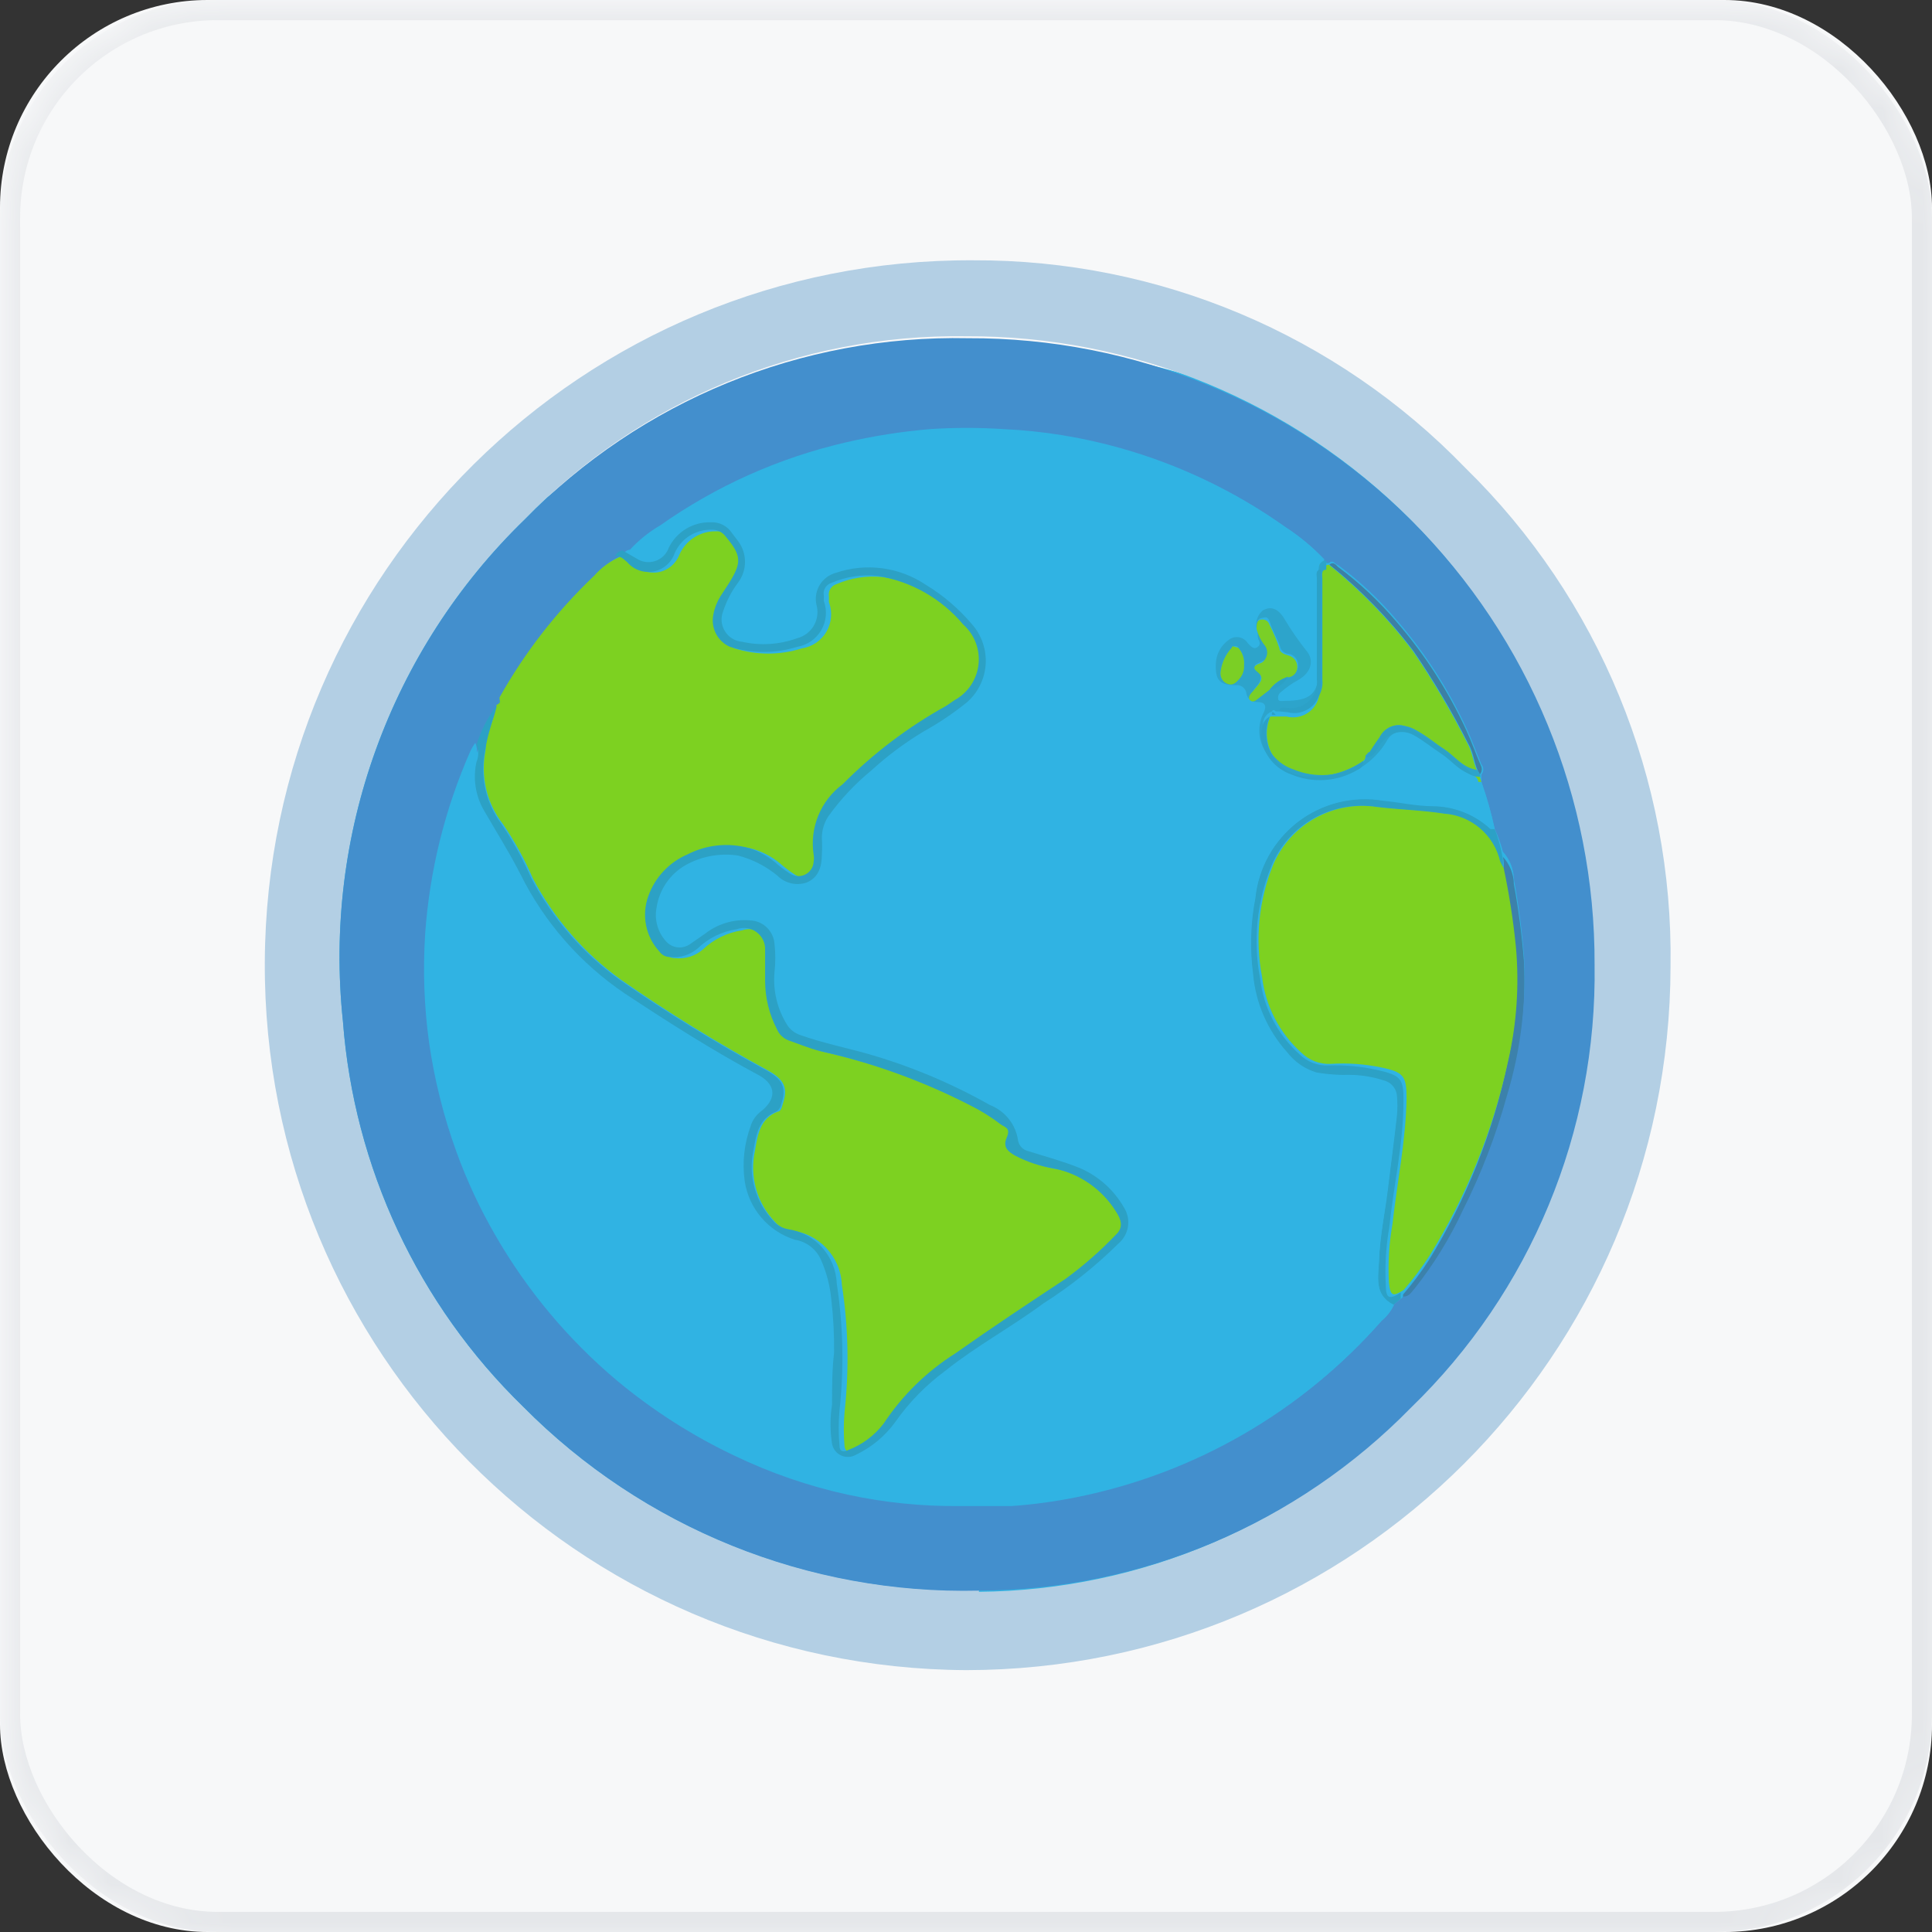 <svg xmlns="http://www.w3.org/2000/svg" xmlns:xlink="http://www.w3.org/1999/xlink" width="48" height="48" viewBox="0 0 48 48">
    <rect x="0" y="0" width="48" height="48" fill="#333333" stroke="none"/>
    <defs>
        <rect id="mj2yfj1bea" width="48" height="48" x="0" y="0" rx="5.16"/>
    </defs>
    <g fill="none" fill-rule="evenodd">
        <g>
            <g>
                <g transform="translate(-552 -1464) translate(552 1208) translate(0 256)">
                    <mask id="9mx6h345rb" fill="#fff">
                        <use xlink:href="#mj2yfj1bea"/>
                    </mask>
                    <use fill="#F7F8F9" xlink:href="#mj2yfj1bea"/>
                    <ellipse cx="24.429" cy="24.429" fill="#30B3E3" mask="url(#9mx6h345rb)" rx="16.714" ry="15.857"/>
                    <g fill-rule="nonzero" mask="url(#9mx6h345rb)">
                        <g>
                            <path fill="#2CA1C6" d="M28.625 26.416c-.487-.243-.39-.7-.36-1.1 0-.583.146-1.157.214-1.74.068-.585.156-1.217.224-1.83.02-.184.02-.37 0-.555-.028-.173-.16-.312-.331-.35-.27-.088-.553-.134-.837-.136-.277.008-.554-.012-.827-.059-.29-.088-.545-.265-.73-.505-.486-.54-.783-1.223-.846-1.946-.082-.629-.062-1.266.058-1.888.079-.753.465-1.44 1.067-1.9.603-.458 1.368-.648 2.115-.523.418 0 .827.088 1.236.137.531.007 1.04.211 1.43.574h.097c.083.21.145.429.185.651.028.116.028.236 0 .35-.03-.062-.056-.127-.078-.194-.152-.658-.717-1.14-1.391-1.187-.555-.078-1.11-.097-1.664-.165-1.099-.17-2.172.432-2.598 1.46-.364.886-.462 1.86-.282 2.801.086.723.432 1.39.973 1.878.193.192.458.295.73.282.412-.015.824.024 1.226.117.564.127.642.214.632.778 0 1.051-.243 2.073-.35 3.114-.085.482-.115.971-.088 1.46 0 .33.098.35.37.175v.155l-.175.146z" transform="translate(6 6)"/>
                            <path fill="#3C81AB" d="M28.858 26.27v-.107c.234-.27.448-.556.643-.856.924-1.497 1.582-3.143 1.945-4.865.218-.937.283-1.903.195-2.86-.065-.654-.166-1.304-.302-1.946.029-.115.029-.236 0-.35.17.186.267.428.273.68.119.644.203 1.294.253 1.946.055 1.165-.09 2.33-.428 3.445-.27.977-.634 1.926-1.09 2.831-.321.694-.723 1.347-1.197 1.946-.097-.02-.165.136-.292.136z" transform="translate(6 6)"/>
                            <path fill="#3D80A4" d="M30.765 13.242c-.146-.233-.136-.516-.282-.759-.402-.798-.857-1.568-1.362-2.306-.606-.8-1.308-1.523-2.092-2.15.097-.078.156 0 .214.058.538.4 1.028.86 1.46 1.372.697.807 1.277 1.707 1.722 2.676.136.292.243.603.37.895.034.07.022.155-.03.214z" transform="translate(6 6)"/>
                            <path fill="#2CA1C7" d="M27.039 7.978c-.03.02-.068.02-.097 0h.097z" transform="translate(6 6)"/>
                            <path fill="#B3CFE4" d="M18.01 35.494C8.337 35.448.533 27.57.579 17.898.625 8.225 8.503.42 18.175.467c4.61-.02 9.027 1.842 12.23 5.157 3.327 3.254 5.17 7.732 5.099 12.386-.016 9.653-7.84 17.473-17.494 17.484zm.311-1.946c4.037-.037 7.89-1.687 10.703-4.583 2.977-2.893 4.622-6.892 4.544-11.043.018-4.134-1.617-8.104-4.54-11.028C26.105 3.971 22.134 2.336 18 2.354c-4.127-.06-8.095 1.588-10.965 4.554-3.342 3.24-5.007 7.836-4.515 12.464.274 3.63 1.866 7.035 4.476 9.574 2.986 3.014 7.083 4.665 11.325 4.563v.04z" transform="translate(6 6)"/>
                            <path fill="#438FCD" d="M18.321 33.519c-4.244.1-8.34-1.555-11.325-4.573-2.61-2.539-4.202-5.944-4.476-9.574-.49-4.628 1.174-9.224 4.515-12.464 2.89-2.96 6.877-4.591 11.014-4.505 4.134-.018 8.104 1.616 11.028 4.54 2.923 2.923 4.557 6.893 4.54 11.028.063 4.14-1.588 8.124-4.564 11.004-2.825 2.89-6.69 4.526-10.732 4.544zm8.572-25.57v-.058c-.291-.307-.618-.578-.973-.808-1.235-.876-2.61-1.534-4.067-1.946-.951-.27-1.93-.43-2.919-.476-.609-.04-1.22-.04-1.83 0-.703.06-1.403.17-2.091.33-1.656.383-3.223 1.083-4.612 2.063-.279.162-.531.366-.75.603-.081.008-.152.06-.184.137-.25.108-.473.271-.652.476-.908.874-1.681 1.877-2.296 2.978v.214c-.227.293-.405.622-.525.973-.044.062-.083.127-.117.194-.612 1.42-.977 2.933-1.08 4.476-.06.902-.028 1.809.097 2.705.134.925.362 1.835.681 2.714.262.722.588 1.419.973 2.082.723 1.354 1.67 2.574 2.802 3.61.89.743 1.872 1.37 2.92 1.868.899.434 1.846.76 2.82.973.916.214 1.853.325 2.793.331h1.294c.546-.039 1.089-.114 1.625-.224 2.924-.59 5.573-2.126 7.54-4.368.132-.107.236-.244.302-.4l.234-.184c.136 0 .194-.117.272-.204.475-.6.876-1.253 1.197-1.946.456-.906.82-1.854 1.09-2.832.34-1.115.484-2.28.428-3.444-.05-.653-.134-1.302-.253-1.946-.006-.252-.103-.494-.273-.681-.05-.194-.119-.383-.204-.564-.085-.396-.195-.786-.33-1.168v-.185c.062-.073.062-.18 0-.253-.127-.301-.234-.603-.37-.895-.446-.968-1.026-1.87-1.723-2.676-.434-.516-.927-.98-1.469-1.381-.058 0-.117-.136-.214-.059H26.883l.01-.029z" transform="translate(6 6)"/>
                            <path fill="#30B3E3" d="M30.804 13.427c.136.382.246.772.331 1.168h-.107c-.39-.36-.9-.56-1.43-.565-.409 0-.827-.097-1.236-.136-.747-.125-1.512.065-2.115.523-.602.46-.988 1.147-1.066 1.9-.12.622-.14 1.26-.059 1.887.063.724.36 1.407.847 1.946.184.24.44.417.73.506.273.046.55.065.826.059.285.002.567.047.837.136.172.038.303.176.331.35.02.184.02.37 0 .555-.068.613-.146 1.226-.224 1.829-.078.603-.175 1.158-.214 1.741 0 .4-.126.857.36 1.1-.066.155-.17.292-.301.399-1.97 2.244-4.623 3.78-7.55 4.369-.537.11-1.08.184-1.626.223h-1.294c-.935.01-1.868-.085-2.782-.282-.976-.213-1.923-.54-2.822-.973-1.048-.497-2.028-1.125-2.919-1.868-1.203-1.013-2.22-2.228-3.006-3.59-.386-.664-.711-1.36-.973-2.082-.32-.88-.547-1.79-.681-2.715-.124-.896-.156-1.802-.098-2.705.11-1.572.492-3.112 1.129-4.553.034-.068.073-.133.117-.195.057.137.057.291 0 .428-.088.397-.03.811.165 1.168.302.535.632 1.06.924 1.615.601 1.218 1.51 2.258 2.637 3.016 1.09.72 2.18 1.42 3.337 2.034.458.243.467.593 0 .914-.106.09-.184.208-.223.34-.16.443-.21.917-.146 1.382.076.714.57 1.315 1.255 1.528.29.046.535.237.652.506.136.308.222.637.253.973.052.442.075.887.068 1.333 0 .428 0 .856-.049 1.284-.05.323-.05.65 0 .973.024.128.108.236.226.29.118.055.255.048.368-.017.386-.185.72-.463.973-.808.346-.505.773-.948 1.265-1.314.768-.603 1.634-1.08 2.422-1.663.675-.428 1.301-.927 1.868-1.489.268-.224.326-.612.137-.905-.25-.432-.633-.773-1.09-.973-.409-.165-.847-.282-1.275-.418-.132-.028-.235-.131-.262-.263-.055-.4-.324-.74-.701-.885-.96-.547-1.983-.979-3.045-1.285-.555-.165-1.12-.272-1.674-.467-.133-.045-.246-.134-.321-.253-.227-.39-.323-.844-.272-1.294.027-.236.027-.474 0-.71-.023-.274-.22-.502-.487-.564-.443-.07-.895.05-1.245.33l-.38.263c-.182.12-.425.092-.574-.068-.214-.23-.305-.548-.243-.856.08-.488.403-.902.856-1.1.398-.226.86-.311 1.314-.243.357.092.689.261.973.496.19.193.473.26.73.176.291-.127.35-.41.379-.691.008-.14.008-.28 0-.419 0-.194.057-.383.165-.544.303-.421.66-.8 1.06-1.13.402-.366.838-.692 1.305-.972.378-.207.736-.448 1.07-.72.276-.24.445-.581.469-.947.024-.365-.1-.725-.343-1-.324-.383-.708-.712-1.138-.972-.658-.445-1.486-.557-2.238-.302-.346.091-.56.438-.486.788.05.175.028.362-.062.52-.09.157-.24.272-.415.317-.44.16-.916.19-1.372.088-.175-.015-.333-.112-.425-.262-.092-.15-.107-.334-.042-.497.085-.255.21-.495.37-.71.23-.306.23-.727 0-1.032l-.156-.204c-.113-.173-.31-.273-.516-.263-.444-.014-.855.233-1.05.633-.056.157-.181.279-.34.33-.158.052-.331.027-.468-.068l-.34-.194c.217-.239.47-.442.749-.603 1.389-.98 2.955-1.68 4.611-2.063.689-.16 1.388-.27 2.092-.331.61-.04 1.22-.04 1.83 0 .988.046 1.967.206 2.918.477 1.457.412 2.832 1.07 4.067 1.946.355.23.682.501.973.807-.126 0-.155.088-.184.175-.031.151-.031.307 0 .458v2.16c0 .642-.214.846-.857.807-.058 0-.136 0-.155-.058-.01-.066.02-.131.078-.166.122-.107.256-.202.398-.282.36-.194.419-.496.234-.73-.206-.259-.395-.532-.564-.817-.146-.253-.34-.292-.526-.194-.158.133-.21.355-.126.545v.107c0 .077.126.175 0 .253-.127.077-.185 0-.253-.098-.053-.074-.134-.124-.224-.137-.09-.013-.182.012-.253.07-.186.133-.3.344-.311.573 0 .419.077.535.496.545.062-.008.125.009.174.047.05.039.081.095.089.157.02.129.133.221.262.214.205 0 .253.059.166.263-.16.31-.14.68.048.973.415.559 1.127.81 1.8.633.506-.125.94-.448 1.207-.896.059-.116.165-.202.291-.236.127-.033.261-.011.37.061.346.191.672.416.973.672.214.155.37.437.7.389l.06.029z" transform="translate(6 6)"/>
                            <path fill="#7DD121" d="M6.412 11.384v-.059c.626-1.117 1.417-2.133 2.345-3.016.18-.205.402-.368.652-.477.087.002.17.037.233.098l.068.058c.16.184.403.27.642.229.24-.042.439-.206.526-.433.16-.366.526-.597.924-.584.134-.004.261.058.34.165.4.477.41.643.088 1.158l-.214.331c-.086.137-.145.289-.175.448-.071.331.1.668.409.807.544.172 1.129.172 1.673 0 .255-.039.48-.191.61-.414.13-.223.153-.492.062-.734v-.136c-.027-.136.053-.27.184-.311.365-.158.764-.219 1.158-.176.83.135 1.582.563 2.121 1.207.28.25.422.62.379.994-.043.373-.263.703-.593.884l-.214.146c-.944.523-1.81 1.178-2.568 1.946-.547.404-.825 1.079-.72 1.75.01.056.01.112 0 .166-.006.14-.088.266-.214.328-.127.06-.276.047-.39-.036-.13-.085-.253-.179-.37-.282-.187-.152-.402-.267-.632-.34-.51-.144-1.056-.088-1.527.155-.455.192-.808.567-.973 1.032-.175.475-.07 1.008.272 1.381.06.087.158.138.263.136.25.028.5-.05.69-.214.268-.255.608-.422.974-.476.166-.06.35-.031.49.074.142.106.22.275.21.451v.769c.002.413.102.82.292 1.187.054.13.16.233.292.282.263.087.506.194.769.263 1.293.288 2.545.74 3.726 1.342.271.133.529.293.769.477.107.088.214.195.155.33-.058.137 0 .341.205.448.304.16.633.268.973.321.637.133 1.192.52 1.537 1.07.117.186.185.39 0 .575-.385.403-.805.77-1.255 1.1-.924.602-1.84 1.215-2.734 1.848-.71.45-1.316 1.043-1.78 1.742-.228.298-.535.527-.886.661-.107.059-.195 0-.214-.107-.027-.291-.027-.584 0-.876.115-1.049.093-2.109-.068-3.152-.032-.711-.585-1.29-1.294-1.352-.145-.027-.275-.102-.37-.214-.448-.468-.634-1.129-.496-1.762.068-.379.116-.797.564-.973.078 0 .107-.107.126-.184.137-.4.05-.613-.379-.847-1.253-.682-2.468-1.432-3.639-2.247-.915-.66-1.664-1.522-2.19-2.52-.203-.47-.45-.92-.739-1.343-.405-.517-.565-1.185-.437-1.83 0-.37.194-.72.272-1.08v-.058c.028-.004.053-.02.068-.045.015-.024.019-.054.01-.081z" transform="translate(6 6)"/>
                            <path fill="#2CA1C5" d="M6.334 11.53c-.078.36-.224.71-.272 1.08-.15.65-.003 1.334.399 1.868.287.424.534.873.739 1.343.524.998 1.274 1.86 2.19 2.52 1.17.815 2.385 1.565 3.638 2.247.428.234.516.448.38.847-.015.076-.061.143-.127.184-.447.176-.496.594-.564.973-.13.623.051 1.27.486 1.732.095.112.226.187.37.214.679.099 1.19.668 1.216 1.353.161 1.043.184 2.103.068 3.152-.027.292-.027.585 0 .876 0 .146.098.165.214.107.352-.133.658-.363.886-.662.463-.7 1.07-1.293 1.78-1.741.895-.633 1.82-1.246 2.734-1.849.45-.329.87-.697 1.255-1.1.195-.184.127-.379 0-.573-.344-.553-.9-.94-1.537-1.07-.34-.053-.669-.161-.973-.322-.165-.097-.311-.204-.204-.447.107-.244-.049-.253-.156-.331-.24-.185-.497-.344-.768-.477-1.18-.604-2.433-1.056-3.727-1.343-.263-.068-.516-.175-.769-.262-.132-.05-.238-.152-.291-.283-.19-.366-.29-.773-.292-1.187v-.768c.01-.176-.069-.345-.21-.45-.14-.107-.325-.135-.49-.076-.367.054-.707.221-.974.477-.19.164-.44.242-.69.214-.106.002-.204-.05-.263-.136-.343-.373-.448-.906-.273-1.382.167-.464.52-.838.973-1.031.471-.243 1.017-.298 1.528-.156.23.074.444.19.632.34.116.105.24.199.37.283.113.083.263.097.39.035.126-.06.208-.187.213-.327.01-.054.01-.11 0-.165-.104-.672.173-1.347.72-1.752.76-.767 1.624-1.422 2.569-1.946l.214-.145c.329-.181.55-.51.593-.884.042-.373-.1-.744-.38-.994-.54-.643-1.292-1.071-2.12-1.207-.395-.043-.794.017-1.158.175-.132.042-.211.176-.185.312v.136c.088.239.064.504-.064.724-.128.22-.347.372-.598.414-.544.17-1.128.17-1.673 0-.31-.139-.48-.475-.409-.807.03-.16.09-.31.175-.448l.215-.33c.32-.516.31-.682-.088-1.159-.08-.107-.207-.169-.34-.165-.4-.013-.766.218-.925.584-.08.234-.28.406-.524.453-.243.046-.492-.041-.653-.23l-.068-.058c-.063-.06-.146-.096-.234-.097.034-.075.104-.126.185-.136l.34.194c.138.095.31.12.47.068.157-.051.283-.173.338-.33.195-.4.607-.647 1.05-.633.207-.01.403.09.517.263l.155.204c.23.305.23.726 0 1.032-.161.214-.286.454-.37.71-.065.163-.05.347.043.497.092.15.25.247.425.262.456.103.932.072 1.371-.088.176-.045.326-.16.416-.317.09-.158.112-.345.061-.52-.074-.35.14-.697.487-.788.752-.255 1.58-.143 2.238.302.429.26.813.59 1.138.973.243.274.366.634.343 1-.024.365-.193.706-.47.946-.335.27-.693.511-1.07.72-.466.28-.903.606-1.304.973-.4.328-.757.708-1.06 1.129-.108.16-.166.35-.166.544.008.14.008.28 0 .419 0 .282-.077.564-.379.69-.257.086-.54.018-.73-.175-.284-.234-.616-.403-.973-.496-.452-.068-.915.017-1.313.243-.382.222-.643.605-.71 1.042-.062.307.028.626.243.856.149.16.391.188.574.068l.38-.263c.351-.277.803-.393 1.245-.32.267.062.464.29.486.563.027.236.027.475 0 .71-.04.458.069.915.312 1.304.074.119.188.208.32.253.545.195 1.12.312 1.674.467 1.062.303 2.084.731 3.046 1.275.377.145.645.485.7.885.026.134.13.238.263.263.428.136.866.253 1.274.419.46.198.841.54 1.09.973.19.292.131.68-.136.904-.568.562-1.194 1.061-1.868 1.489-.788.584-1.654 1.05-2.423 1.664-.485.357-.91.79-1.255 1.284-.252.346-.587.624-.973.808-.112.065-.25.072-.368.018-.118-.054-.202-.163-.226-.29-.05-.323-.05-.651 0-.974 0-.428 0-.856.05-1.284.006-.445-.017-.89-.069-1.333-.031-.336-.117-.664-.253-.973-.116-.27-.362-.46-.652-.506-.657-.207-1.14-.769-1.245-1.45-.066-.462-.015-.933.146-1.372.04-.132.117-.25.223-.34.429-.321.419-.671 0-.915-1.148-.613-2.247-1.313-3.337-2.033-1.113-.75-2.012-1.775-2.607-2.977-.283-.555-.613-1.07-.925-1.616-.194-.356-.253-.77-.165-1.167.058-.137.058-.292 0-.428.11-.35.278-.678.496-.973z" transform="translate(6 6)"/>
                            <path fill="#7CD023" d="M30.804 13.427h-.078c0-.097-.077-.136-.145-.185-.448-.45-.96-.83-1.518-1.128-.127-.09-.287-.12-.437-.08-.15.04-.275.143-.342.284-.116.165-.223.33-.33.496l-.078.088c-.365.255-.8.391-1.246.389-.374.03-.736-.138-.955-.442-.22-.305-.263-.702-.115-1.047h.399c.198.051.41.008.571-.118.162-.126.256-.32.256-.524.012-.155.012-.312 0-.467V8.027h.126c.03.02.068.02.098 0 .783.627 1.486 1.35 2.092 2.15.505.738.96 1.508 1.362 2.306.136.243.136.526.282.76l.058.184z" transform="translate(6 6)"/>
                            <path fill="#2CA1C5" d="M6.412 11.384c.017.03.017.067 0 .097v-.097zM6.45 11.286v.059-.059zM6.373 11.471v.059-.059z" transform="translate(6 6)"/>
                            <path fill="#2CA1C7" d="M26.951 7.978h-.048.048z" transform="translate(6 6)"/>
                            <path fill="#2DA4CB" d="M25.784 11.676h-.088c-.078-.078-.087 0-.097 0-.253.107-.234.34-.214.545.062.415.351.76.75.895.535.222 1.144.18 1.643-.117.093-.034.152-.125.146-.224l.078-.087c.204 0 .243-.185.34-.312.244-.34.497-.428.828-.243.33.185.467.321.71.477.243.155.438.438.759.506.068 0 .136.087.146.185-.33 0-.487-.234-.7-.39-.301-.256-.627-.48-.974-.671-.109-.072-.243-.095-.37-.061-.126.033-.232.12-.291.236-.266.448-.701.77-1.207.895-.673.177-1.385-.073-1.8-.632-.189-.292-.207-.663-.048-.973.097-.204 0-.263-.166-.263-.13.007-.243-.086-.263-.214-.007-.062-.039-.119-.088-.157-.05-.038-.112-.055-.174-.047-.409 0-.516-.127-.496-.545.01-.229.125-.44.31-.574.071-.06.163-.087.255-.074.09.013.172.065.223.142.068.068.146.185.253.097.107-.087 0-.165 0-.253-.002-.035-.002-.071 0-.107-.084-.19-.032-.411.126-.545.185-.107.37-.058.526.195.169.285.357.558.564.817.185.224.126.535-.234.73-.142.08-.276.175-.399.282-.056.035-.087.1-.077.166 0 .087.097.058.155.058.642 0 .856-.165.856-.808V8.562c-.03-.15-.03-.306 0-.457 0-.088.069-.185.185-.175v.224c-.136 0-.097.145-.097.223v2.51c.022.193-.045.385-.181.523-.136.137-.327.207-.52.188-.223.02-.33-.04-.37.078zm.233-.886c.134-.015.235-.128.234-.262.003-.136-.091-.255-.224-.283-.097 0-.204-.077-.224-.184-.02-.107-.185-.37-.243-.575-.058-.204-.136-.145-.234-.126-.097.02-.097.136-.087.224.04.156.113.302.214.428.126.175.136.321-.097.418-.234.098-.205.117-.098.224.107.107.068.243 0 .35l-.107.127c0 .068-.165.146-.068.233.098.088.156 0 .224-.068l.253-.194c.198-.028.37-.147.467-.321l-.01.01zm-1.109-.292c.004-.146-.048-.29-.146-.399 0-.058-.107-.077-.156 0-.156.166-.255.378-.282.604-.002.118.073.224.185.262.107 0 .185 0 .263-.107.091-.096.137-.227.126-.36h.01z" transform="translate(6 6)"/>
                            <path fill="#2CA1C7" d="M25.784 11.676c0-.137.146-.088.233-.088.193.019.384-.05.52-.188s.202-.33.18-.522v-2.51c0-.078-.048-.195.098-.224v2.442c.013.155.013.312 0 .467 0 .205-.094.398-.256.524s-.372.17-.57.118l-.205-.02zM30.58 13.242c-.32-.068-.505-.34-.758-.506-.253-.165-.458-.34-.71-.477-.254-.136-.584-.097-.828.244-.087.126-.136.311-.34.311.107-.165.214-.34.33-.496.067-.14.192-.244.342-.284.15-.04.31-.01.437.08.563.298 1.077.678 1.528 1.128zM27.876 12.902c.006.098-.054.19-.146.223-.5.297-1.109.34-1.645.117-.396-.136-.685-.48-.749-.895 0-.204 0-.438.214-.545-.148.345-.104.742.115 1.047.219.304.582.472.956.442.448.004.887-.132 1.255-.39zM25.599 11.763c0-.058 0-.126.097 0H25.6z" transform="translate(6 6)"/>
                            <path fill="#7DD121" d="M31.359 15.568c.136.642.237 1.292.302 1.946.088.957.022 1.923-.195 2.86-.369 1.705-1.027 3.334-1.946 4.816-.194.3-.409.586-.642.856-.273.176-.331.156-.37-.175-.027-.488.003-.978.088-1.46.116-1.04.33-2.062.35-3.113 0-.564-.068-.661-.632-.778-.413-.086-.835-.115-1.256-.088-.272.013-.536-.09-.73-.282-.54-.487-.886-1.154-.972-1.878-.18-.941-.082-1.915.282-2.802.437-1.003 1.496-1.587 2.578-1.42.555.068 1.11.078 1.664.165.674.047 1.239.529 1.391 1.187.026.057.056.112.088.166z" transform="translate(6 6)"/>
                            <path fill="#7ACF27" d="M25.54 11.14l-.252.195c-.069.049-.146.136-.224.068-.078-.068 0-.165.068-.233l.107-.127c.087-.107.175-.214 0-.35-.175-.136 0-.185.097-.224.098-.039.214-.243.098-.418-.102-.126-.175-.272-.215-.428 0-.088 0-.205.088-.224.088-.02.195 0 .234.126.095.185.176.377.243.574 0 .107.117.156.224.185.13.032.223.148.223.282.006.137-.097.253-.233.263-.182.052-.343.161-.457.312z" transform="translate(6 6)"/>
                            <path fill="#7BCF25" d="M24.908 10.528c.009.134-.041.265-.136.36-.068.077-.146.146-.263.107-.123-.041-.2-.163-.185-.292.026-.23.125-.444.282-.613 0-.068.108 0 .156 0 .108.119.16.278.146.438z" transform="translate(6 6)"/>
                            <path fill="#2CA1C5" d="M25.54 11.14c.116-.157.28-.273.468-.33-.097.176-.27.298-.467.33z" transform="translate(6 6)"/>
                        </g>
                    </g>
                    <rect width="47.5" height="47.5" x=".25" y=".25" stroke="#E5E7EA" stroke-width=".5" mask="url(#9mx6h345rb)" rx="5.16"/>
                </g>
            </g>
        </g>
    </g>
</svg>
